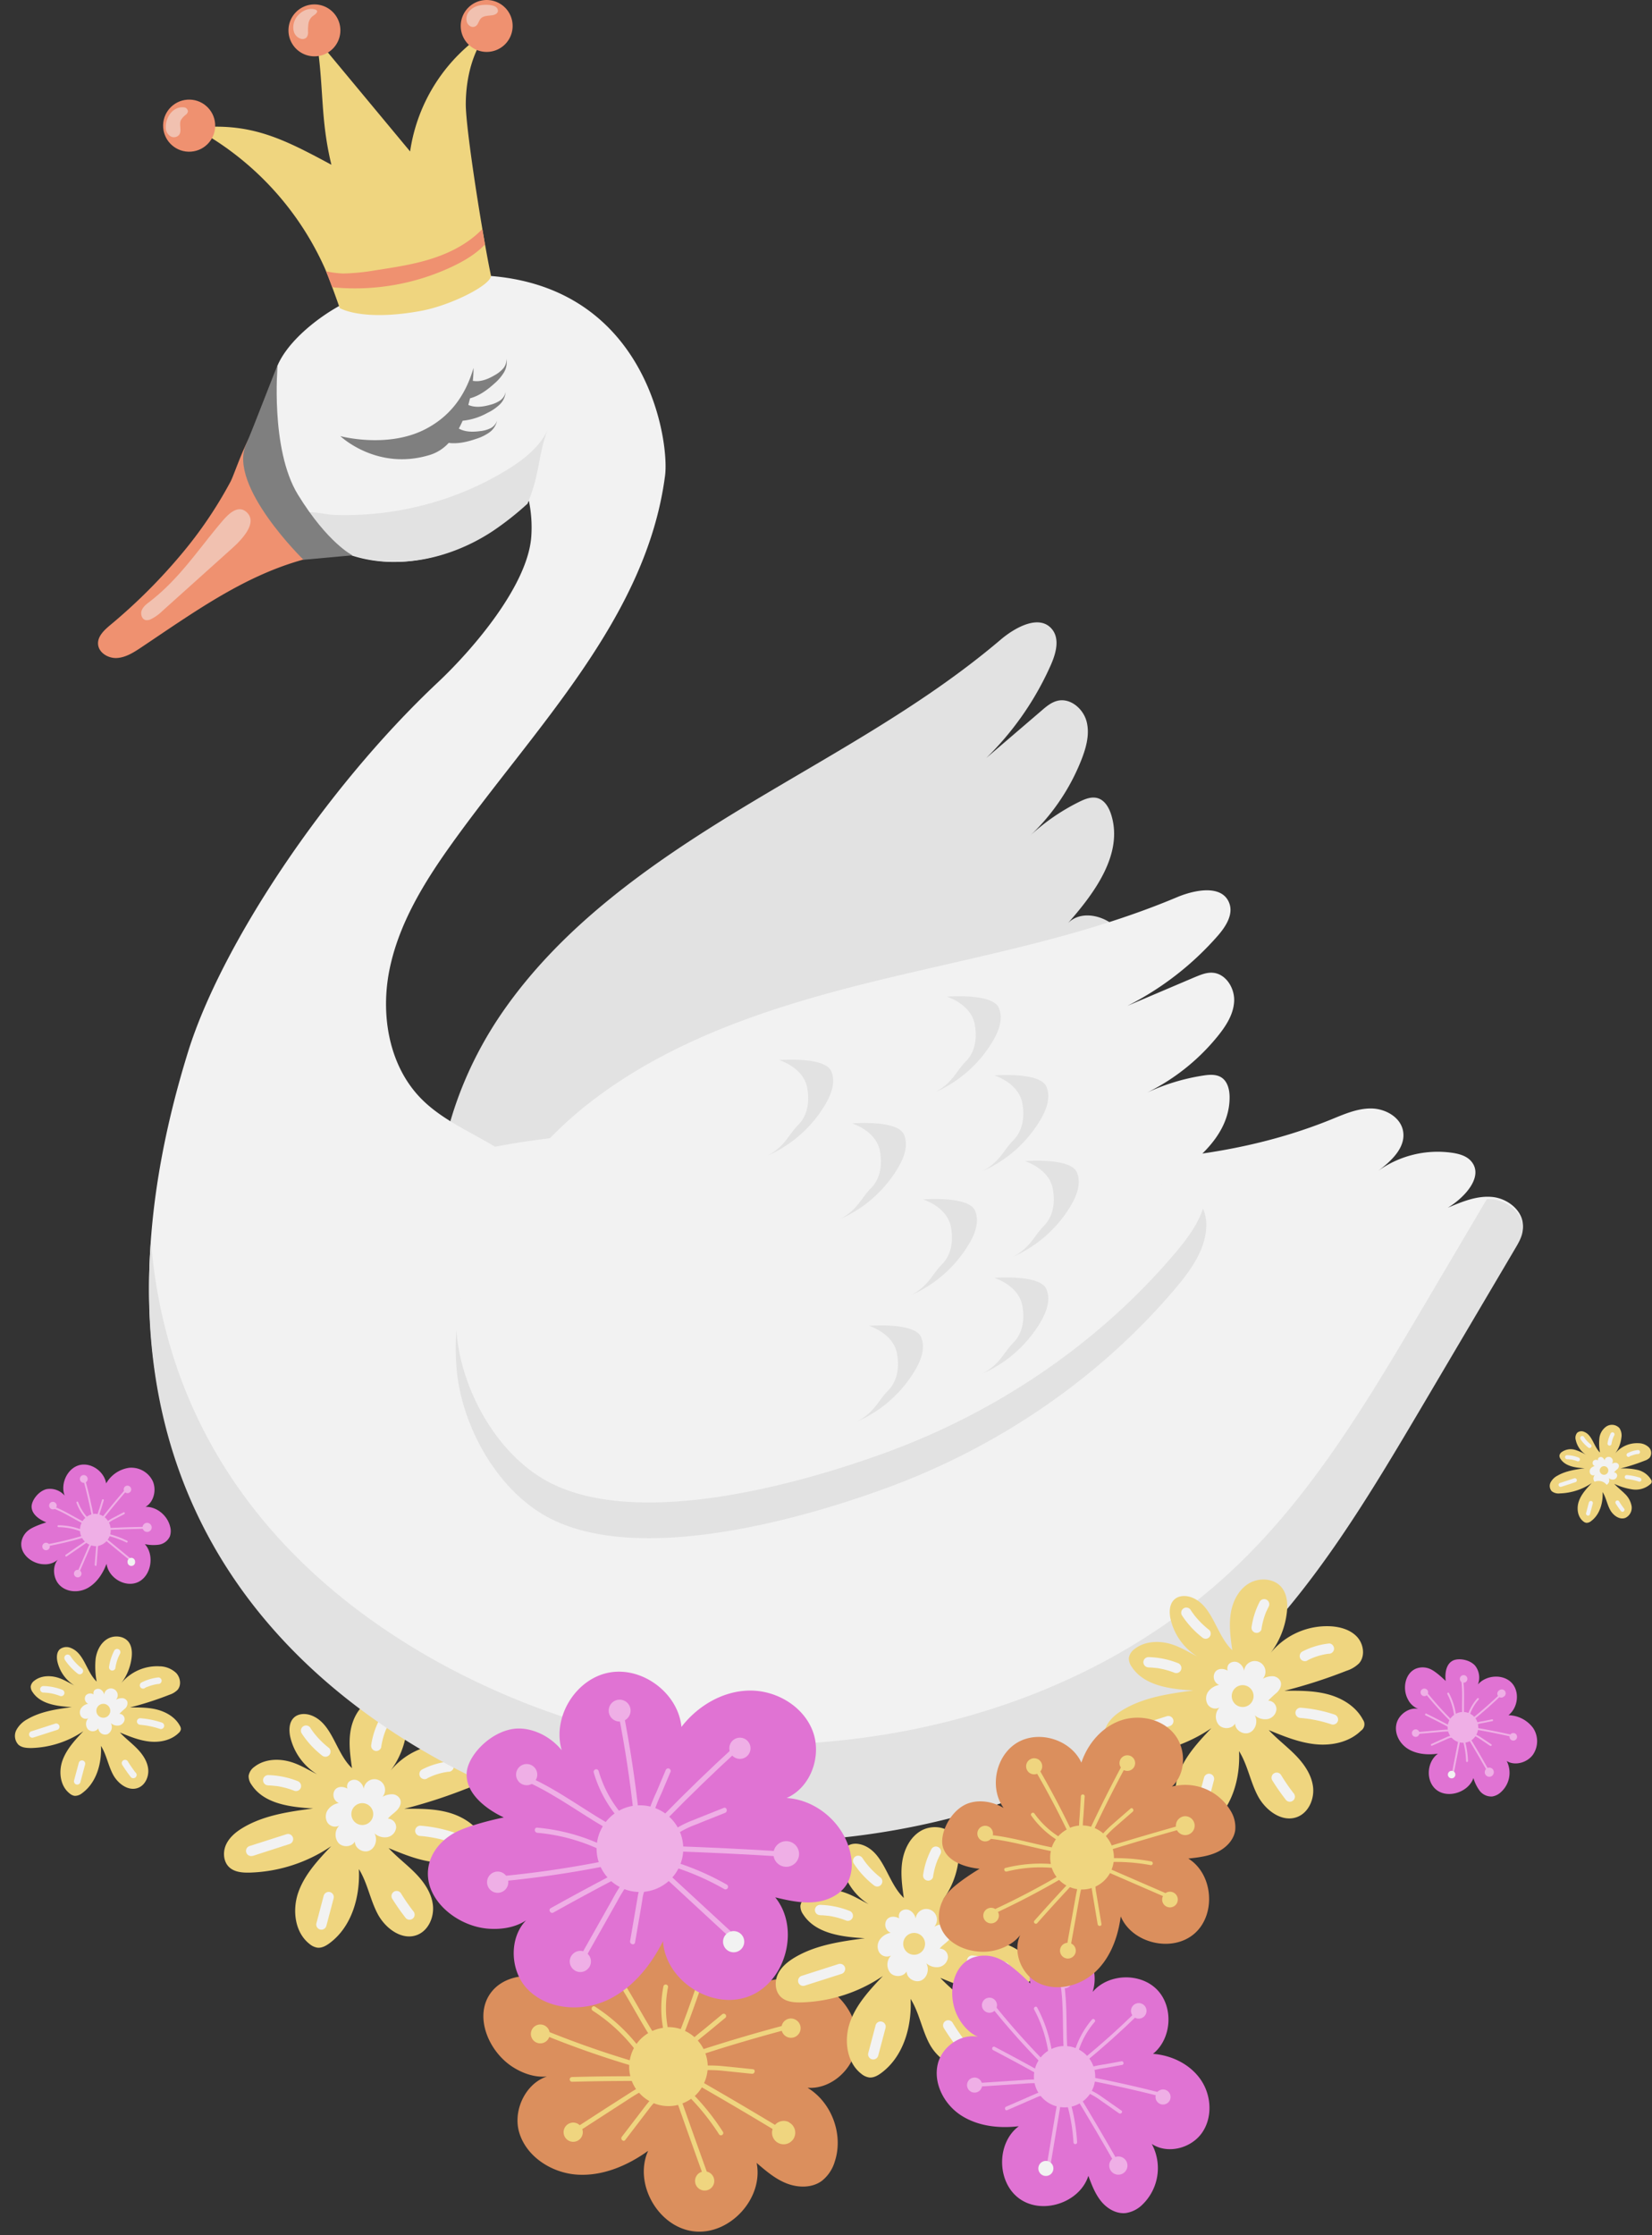 <?xml version="1.0" encoding="UTF-8"?>
<!DOCTYPE svg PUBLIC '-//W3C//DTD SVG 1.0//EN'
          'http://www.w3.org/TR/2001/REC-SVG-20010904/DTD/svg10.dtd'>
<svg data-name="Layer 2" height="947.2" preserveAspectRatio="xMidYMid meet" version="1.0" viewBox="-6.4 0.0 700.3 947.2" width="700.3" xmlns="http://www.w3.org/2000/svg" xmlns:xlink="http://www.w3.org/1999/xlink" zoomAndPan="magnify"
><rect x="-6.4" y="0.0" width="700.3" height="947.2" fill="#333333" stroke="none"/><g id="change1_1"
  ><path d="M231.57,819c3.39-5.55,14.87-9.62,23.47-6.69,6.16,2.1,11.38,8.5,12.9,16,2.52-12.84,17.31-21.76,29.85-18s20,19.33,15,31.44c9.27-4.26,20.49-4.85,29.6-.25s15.5,14.78,14.37,24.92-10.65,19-20.83,18.28c10.23,6.18,15.28,19.77,11.58,31.13a16.3,16.3,0,0,1-5.63,8.4c-4.2,3-10,2.87-14.81,1s-8.81-5.32-12.72-8.68c3,15-11.37,30.68-26.53,29s-25.73-20.22-19.47-34.13c-8.78,6.31-19.37,10.81-30.16,10.08s-21.55-7.65-24.53-18,4.12-23.2,14.89-24.22c-5.8,1.83-12.22,0-17.38-3.25-10.63-6.64-17-22.17-9.18-32,3.28-4.14,8.42-6.24,13.6-6.63,6.94-.53,20.65,3.5,20.65,3.5S225.94,828.23,231.57,819Z" fill="#db8f5d"
  /></g
  ><g id="change2_1"
  ><path d="M328.13,899.32a4.91,4.91,0,0,0-6,1.1q-14.94-9-30.07-17.7a16.55,16.55,0,0,0,1.48-5.5,52.46,52.46,0,0,1,7,.33l11.81,1.22c1.25.13,1.68-1.8.42-1.93-4.17-.43-8.33-.89-12.49-1.28a53.25,53.25,0,0,0-6.67-.29,16.45,16.45,0,0,0-1-5.15q16.08-5.18,32.4-9.55a4.07,4.07,0,1,0,5.8-4.73,4,4,0,0,0-5.85,2.7Q308.3,863,291.85,868.3a16.54,16.54,0,0,0-2.45-3.61c1.53-1.36,3.19-2.61,4.75-3.9l7-5.79a1,1,0,0,0-.05-1.4,1,1,0,0,0-1.4,0l-7,5.79c-1.55,1.28-3.19,2.51-4.7,3.86a17,17,0,0,0-3.29-2.28c-.24-.13-.49-.22-.73-.34q6-15.45,10.8-31.33a4.18,4.18,0,1,0-2-.46l.09,0q-4.77,15.71-10.69,31a16.6,16.6,0,0,0-5.55-.84A45.13,45.13,0,0,1,276.8,842a1,1,0,0,0-1.93-.42,47.41,47.41,0,0,0-.21,17.73,16.84,16.84,0,0,0-4.55,1.32c-5.52-8.88-10.18-18.32-16.39-26.76a4,4,0,0,0,1.53-1.59,4.07,4.07,0,1,0-5.49,1.71,4,4,0,0,0,1.93.45c6.35,8.52,11.07,18.1,16.67,27.12a16.6,16.6,0,0,0-4.93,4.57,74.33,74.33,0,0,0-17.63-15.83c-1.07-.69-2,1.06-.92,1.75a71.59,71.59,0,0,1,17.45,15.85l-.1.15a17,17,0,0,0-1.66,5q-17.25-5.21-34-11.93a4,4,0,1,0-.38,2.61,3.83,3.83,0,0,0,.22-.56q16.69,6.69,33.93,11.87a16.57,16.57,0,0,0,.47,4.77q-12.37,0-24.75.34a1,1,0,0,0,.1,2q12.63-.34,25.26-.35a16.84,16.84,0,0,0,1.81,3.47c-1.63.94-3.21,2-4.78,3L251.05,893l-11.69,7.56a4.72,4.72,0,0,0-.88-.64,4.07,4.07,0,1,0,1.71,5.5,4,4,0,0,0,.24-3.2l11.67-7.54,7.41-4.79c1.64-1.06,3.28-2.13,5-3.09a16.54,16.54,0,0,0,4.38,3.54c-.42.47-.83,1-1.22,1.46-1.15,1.48-2.28,3-3.42,4.47l-7.05,9.2c-.76,1,.67,2.36,1.45,1.35l6.8-8.89,3.34-4.37a22.8,22.8,0,0,1,1.95-2.32,16.58,16.58,0,0,0,10.31.72q5,14.16,10.09,28.33a4,4,0,0,0-2.43,2,4.07,4.07,0,1,0,5.5-1.71,3.72,3.72,0,0,0-1-.35Q288,905.75,282.9,891.31a16.53,16.53,0,0,0,3.67-1.94,99.36,99.36,0,0,1,11.93,15.17,1,1,0,0,0,1.67-1,101,101,0,0,0-12.05-15.36,16.64,16.64,0,0,0,3-3.66q15.1,8.65,30,17.66a4.92,4.92,0,1,0,6.95-2.81Z" fill="#efd57f"
  /></g
  ><g id="change2_2"
  ><path d="M116.61,735.88c-.57-2.81-.48-6.1,1.62-8.06,1.94-1.81,5-1.83,7.49-.86,8.88,3.49,10.16,15.76,17.09,22.31-.72-5.12-1.45-10.32-.67-15.43s3.27-10.19,7.68-12.88,10.87-2.25,14.05,1.82c2.27,2.9,2.52,6.9,2.1,10.55a35.18,35.18,0,0,1-6.81,17,30.8,30.8,0,0,1,25.38-11.24c4.1.24,8.36,1.45,11.17,4.45s3.6,8.1.92,11.21a13.39,13.39,0,0,1-5.4,3.24A216.23,216.23,0,0,1,165,766.48c6.23-.05,12.55-.09,18.56,1.54s11.78,5.19,14.69,10.7a3.31,3.31,0,0,1-.84,4.7c-4.94,4.85-12.39,6.42-19.28,5.72s-13.4-3.37-19.8-6c3.52,3.8,7.71,6.92,11.34,10.62s6.77,8.21,7.42,13.35-1.81,10.93-6.64,12.82c-6.43,2.51-13.47-2.74-16.72-8.84s-4.35-13.21-8-19.06c.58,11.73-3,24.46-12.47,31.43-1.49,1.1-3.25,2.08-5.1,1.87a6.7,6.7,0,0,1-3.29-1.53c-6.35-4.92-7.46-14.46-4.78-22s8.36-13.64,13.89-19.46a64.8,64.8,0,0,1-34.45,11.18c-3.09.08-6.48-.16-8.75-2.27-2.55-2.38-2.79-6.55-1.3-9.7s4.36-5.45,7.38-7.21c8.85-5.18,19.31-6.65,29.48-8-9.69-.56-20.84-1.93-26.12-10.07A6.09,6.09,0,0,1,99,752.5a5.8,5.8,0,0,1,2.45-3.81c4-3.15,9.62-3.57,14.55-2.31,4.34,1.11,8,3.47,12,5.46A25.35,25.35,0,0,1,116.61,735.88Z" fill="#efd57f"
  /></g
  ><g id="change3_1"
  ><path d="M135.62,758.42a3.75,3.75,0,0,0,1.62,5.62,7.17,7.17,0,0,0-4.68,2.92,5,5,0,0,0-.16,5.34,3.86,3.86,0,0,0,5,1.31,5.56,5.56,0,0,0-.31,7.36c1.85,2,5.64,1.76,6.95-.61-.08,2.87,3.48,5,6.11,3.86s3.61-4.82,2.19-7.32a6.63,6.63,0,0,0,5.43,1.6,4.62,4.62,0,0,0,3.75-4,3.59,3.59,0,0,0-3.48-3.83c1.06-1.35,2.57-2.27,3.76-3.5s2.09-3,1.47-4.64a3.81,3.81,0,0,0-3.41-2.21,8.24,8.24,0,0,0-4.11,1.09A4.53,4.53,0,1,0,147.8,758a5,5,0,0,0-2.54-3.48,3.39,3.39,0,0,0-4,.77,3.1,3.1,0,0,0-.4,2.63C139.19,757,136.91,756.82,135.62,758.42Z" fill="#f2f2f2"
  /></g
  ><g id="change3_2"
  ><path d="M100.72,786.46l15.63-5.05a2.18,2.18,0,0,0-1.16-4.2l-15.63,5a2.18,2.18,0,1,0,1.16,4.2Z" fill="#f2f2f2"
  /></g
  ><g id="change3_3"
  ><path d="M107.3,756.59c1,0,2,.1,3.07.22.08,0,.7.09.29,0l.65.1c.51.08,1,.18,1.52.28a35.24,35.24,0,0,1,5.67,1.71,2.19,2.19,0,0,0,2.68-1.52,2.25,2.25,0,0,0-1.52-2.68,36.6,36.6,0,0,0-12.36-2.5,2.18,2.18,0,1,0,0,4.36Z" fill="#f2f2f2"
  /></g
  ><g id="change3_4"
  ><path d="M121.51,734.56A38.59,38.59,0,0,0,130,743.8a2.37,2.37,0,0,0,1.54.63,2.17,2.17,0,0,0,1.54-3.71,37.8,37.8,0,0,1-4.38-4c-.65-.71-1.28-1.44-1.88-2.19l-.11-.14c.21.26-.06-.09-.11-.15l-.45-.61c-.29-.41-.58-.83-.86-1.25a2.18,2.18,0,1,0-3.76,2.19Z" fill="#f2f2f2"
  /></g
  ><g id="change3_5"
  ><path d="M155.19,740.34a32.53,32.53,0,0,1,1.16-5.06c.26-.82.57-1.61.88-2.4.06-.15,0-.12,0,.09l.15-.33c.08-.2.17-.39.26-.58q.28-.63.6-1.23a2.18,2.18,0,1,0-3.76-2.2A33.91,33.91,0,0,0,151,739.19a2.36,2.36,0,0,0,.22,1.67,2.17,2.17,0,0,0,4-.52Z" fill="#f2f2f2"
  /></g
  ><g id="change3_6"
  ><path d="M131.92,816.18q1.56-5.86,3.1-11.72a2.19,2.19,0,0,0-1.52-2.68,2.22,2.22,0,0,0-2.68,1.52q-1.55,5.85-3.1,11.72a2.18,2.18,0,0,0,4.2,1.16Z" fill="#f2f2f2"
  /></g
  ><g id="change3_7"
  ><path d="M168.74,809.79l-.19-.23c.19.24.22.27.07.09l-.36-.48c-.24-.31-.48-.63-.71-.95-.47-.64-.93-1.28-1.38-1.93q-1.35-1.95-2.6-4a2.18,2.18,0,0,0-3.76,2.2,91.37,91.37,0,0,0,5.85,8.36,2.15,2.15,0,0,0,1.54.64,2.23,2.23,0,0,0,1.54-.64,2.16,2.16,0,0,0,.63-1.54,2.54,2.54,0,0,0-.63-1.54Z" fill="#f2f2f2"
  /></g
  ><g id="change3_8"
  ><path d="M174.67,753.59c.38-.2.77-.39,1.16-.57l.67-.31c.43-.2-.31.12.17-.07.8-.32,1.61-.62,2.44-.87s1.66-.47,2.51-.65l1.27-.23.55-.09.34,0a2.24,2.24,0,0,0,2.18-2.18c-.05-1.07-1-2.32-2.18-2.18a32.11,32.11,0,0,0-11.31,3.42,2.19,2.19,0,0,0-.78,3,2.22,2.22,0,0,0,3,.78Z" fill="#f2f2f2"
  /></g
  ><g id="change3_9"
  ><path d="M171.76,778a55.07,55.07,0,0,1,13.17,2.73,2.19,2.19,0,0,0,2.67-1.52,2.22,2.22,0,0,0-1.52-2.68,59.69,59.69,0,0,0-14.32-2.89,2.18,2.18,0,0,0-2.17,2.18,2.22,2.22,0,0,0,2.17,2.18Z" fill="#f2f2f2"
  /></g
  ><g id="change2_3"
  ><path d="M151.81,768.72a4.63,4.63,0,1,1-4.63-4.63A4.63,4.63,0,0,1,151.81,768.72Z" fill="#efd57f"
  /></g
  ><g id="change2_4"
  ><path d="M17.92,704.05c-.36-1.79-.31-3.89,1-5.14a4.64,4.64,0,0,1,4.77-.55c5.66,2.23,6.47,10,10.89,14.22a33.84,33.84,0,0,1-.42-9.83c.49-3.26,2.08-6.5,4.89-8.21s6.92-1.43,9,1.16c1.45,1.84,1.61,4.39,1.34,6.72A22.36,22.36,0,0,1,45,713.26a19.64,19.64,0,0,1,16.18-7.16,10.49,10.49,0,0,1,7.11,2.84c1.79,1.91,2.29,5.16.58,7.14a8.46,8.46,0,0,1-3.43,2.07,136.68,136.68,0,0,1-16.75,5.39c4,0,8-.06,11.83,1s7.51,3.3,9.36,6.81a2.69,2.69,0,0,1,.39,1.42,2.65,2.65,0,0,1-.93,1.58c-3.14,3.09-7.89,4.09-12.28,3.64s-8.54-2.15-12.62-3.84c2.25,2.42,4.92,4.42,7.23,6.78s4.31,5.23,4.73,8.5-1.16,7-4.24,8.17c-4.1,1.6-8.58-1.75-10.65-5.63s-2.77-8.42-5.11-12.15c.37,7.48-1.92,15.59-7.94,20A4.85,4.85,0,0,1,25.24,761a4.19,4.19,0,0,1-2.1-1c-4.05-3.14-4.76-9.22-3.05-14s5.33-8.68,8.85-12.4a41.33,41.33,0,0,1-22,7.13c-2,0-4.13-.11-5.57-1.45a5.43,5.43,0,0,1-.83-6.18,11.27,11.27,0,0,1,4.7-4.6c5.64-3.29,12.31-4.23,18.78-5.11-6.17-.35-13.28-1.22-16.64-6.41a3.87,3.87,0,0,1-.76-2.36,3.73,3.73,0,0,1,1.56-2.44c2.54-2,6.13-2.26,9.27-1.46,2.76.7,5.1,2.21,7.61,3.47A16.16,16.16,0,0,1,17.92,704.05Z" fill="#efd57f"
  /></g
  ><g id="change3_10"
  ><path d="M30,718.41a2.4,2.4,0,0,0,1,3.58,4.55,4.55,0,0,0-3,1.86,3.17,3.17,0,0,0-.1,3.4,2.44,2.44,0,0,0,3.16.83,3.56,3.56,0,0,0-.2,4.7,2.89,2.89,0,0,0,4.43-.39,2.88,2.88,0,0,0,3.9,2.46,3.42,3.42,0,0,0,1.39-4.67,4.17,4.17,0,0,0,3.46,1,3,3,0,0,0,2.39-2.52,2.28,2.28,0,0,0-2.22-2.43,31.66,31.66,0,0,1,2.4-2.23,3,3,0,0,0,.94-3,2.44,2.44,0,0,0-2.18-1.41,5.23,5.23,0,0,0-2.62.7,2.88,2.88,0,1,0-5-2.21,3.19,3.19,0,0,0-1.61-2.22,2.18,2.18,0,0,0-2.59.49,2,2,0,0,0-.25,1.68A2.6,2.6,0,0,0,30,718.41Z" fill="#f2f2f2"
  /></g
  ><g id="change3_11"
  ><path d="M7.79,736.27l10-3.21a1.39,1.39,0,1,0-.74-2.68l-10,3.22a1.39,1.39,0,1,0,.74,2.67Z" fill="#f2f2f2"
  /></g
  ><g id="change3_12"
  ><path d="M12,717.24c.65,0,1.3.06,1.95.14.05,0,.45.06.19,0l.41.07,1,.17a22.74,22.74,0,0,1,3.61,1.09,1.39,1.39,0,0,0,1.71-1,1.42,1.42,0,0,0-1-1.7A23.05,23.05,0,0,0,12,714.47a1.4,1.4,0,0,0-1.39,1.38A1.41,1.41,0,0,0,12,717.24Z" fill="#f2f2f2"
  /></g
  ><g id="change3_13"
  ><path d="M21,703.21a24.76,24.76,0,0,0,5.4,5.88,1.5,1.5,0,0,0,1,.41,1.45,1.45,0,0,0,1-.41,1.4,1.4,0,0,0,0-2,23.33,23.33,0,0,1-2.79-2.56c-.42-.45-.82-.91-1.2-1.39l-.07-.09-.07-.09c-.09-.13-.19-.26-.28-.4s-.38-.52-.55-.79a1.39,1.39,0,0,0-2.4,1.4Z" fill="#f2f2f2"
  /></g
  ><g id="change3_14"
  ><path d="M42.5,706.89a21.26,21.26,0,0,1,.74-3.23c.17-.52.36-1,.56-1.53l0,.06.09-.21c.06-.12.11-.25.17-.37s.25-.53.39-.78a1.39,1.39,0,0,0-2.4-1.41,21.71,21.71,0,0,0-2.2,6.73,1.58,1.58,0,0,0,.14,1.07,1.44,1.44,0,0,0,.83.64,1.4,1.4,0,0,0,1.71-1Z" fill="#f2f2f2"
  /></g
  ><g id="change3_15"
  ><path d="M27.68,755.21c.66-2.49,1.31-5,2-7.47A1.39,1.39,0,0,0,27,747l-2,7.47a1.39,1.39,0,0,0,2.68.74Z" fill="#f2f2f2"
  /></g
  ><g id="change3_16"
  ><path d="M51.13,751.14,51,751c.12.16.13.18,0,.06l-.23-.3-.45-.61-.88-1.23c-.58-.83-1.13-1.68-1.66-2.54a1.39,1.39,0,0,0-2.4,1.4,59.84,59.84,0,0,0,3.73,5.33,1.34,1.34,0,0,0,1,.41,1.39,1.39,0,0,0,1-.41,1.34,1.34,0,0,0,.41-1,1.65,1.65,0,0,0-.41-1Z" fill="#f2f2f2"
  /></g
  ><g id="change3_17"
  ><path d="M54.91,715.33l.74-.37.43-.19c.28-.13-.2.07.11,0,.51-.2,1-.39,1.55-.55s1.06-.3,1.6-.41l.81-.15.35-.06.22,0a1.39,1.39,0,1,0,0-2.78,20.51,20.51,0,0,0-7.21,2.18,1.39,1.39,0,0,0,1.4,2.4Z" fill="#f2f2f2"
  /></g
  ><g id="change3_18"
  ><path d="M53.06,730.9a35.41,35.41,0,0,1,8.39,1.74,1.4,1.4,0,0,0,1.71-1,1.43,1.43,0,0,0-1-1.71,37.93,37.93,0,0,0-9.13-1.83,1.4,1.4,0,0,0-1.39,1.38,1.42,1.42,0,0,0,1.39,1.39Z" fill="#f2f2f2"
  /></g
  ><g id="change2_5"
  ><path d="M40.35,725a2.95,2.95,0,1,1-3-3A2.95,2.95,0,0,1,40.35,725Z" fill="#efd57f"
  /></g
  ><g id="change2_6"
  ><path d="M661.59,610.25a3.37,3.37,0,0,1,.63-3.15,2.84,2.84,0,0,1,2.94-.34c3.48,1.37,4,6.17,6.69,8.74a21.15,21.15,0,0,1-.26-6,7,7,0,0,1,3-5.05,4.31,4.31,0,0,1,5.5.71,5.61,5.61,0,0,1,.82,4.14,13.74,13.74,0,0,1-2.66,6.66,12,12,0,0,1,9.94-4.4,6.41,6.41,0,0,1,4.37,1.74,3.41,3.41,0,0,1,.36,4.39,5.11,5.11,0,0,1-2.11,1.27,84.63,84.63,0,0,1-10.3,3.32,26.9,26.9,0,0,1,7.28.6,9.06,9.06,0,0,1,5.75,4.19,1.3,1.3,0,0,1-.33,1.84,9.4,9.4,0,0,1-7.55,2.24,27.84,27.84,0,0,1-7.76-2.36c1.38,1.49,3,2.72,4.45,4.17a9.48,9.48,0,0,1,2.9,5.23,4.74,4.74,0,0,1-2.6,5c-2.52,1-5.28-1.08-6.55-3.47s-1.7-5.17-3.14-7.46c.23,4.59-1.18,9.58-4.88,12.31a3,3,0,0,1-2,.73,2.56,2.56,0,0,1-1.29-.6c-2.49-1.92-2.93-5.66-1.87-8.62s3.27-5.34,5.44-7.63a25.28,25.28,0,0,1-13.5,4.38,4.67,4.67,0,0,1-3.42-.89,3.33,3.33,0,0,1-.51-3.8,6.9,6.9,0,0,1,2.89-2.82c3.46-2,7.56-2.6,11.54-3.14-3.79-.22-8.16-.76-10.23-3.95a2.32,2.32,0,0,1-.46-1.45,2.29,2.29,0,0,1,1-1.49,6.62,6.62,0,0,1,5.7-.9A23.53,23.53,0,0,1,666,616.5,9.9,9.9,0,0,1,661.59,610.25Z" fill="#efd57f"
  /></g
  ><g id="change3_19"
  ><path d="M669,619.08a1.47,1.47,0,0,0,.63,2.2,2.83,2.83,0,0,0-1.83,1.14,2,2,0,0,0-.06,2.1,1.5,1.5,0,0,0,1.94.51,2.17,2.17,0,0,0-.12,2.88,4.33,4.33,0,0,1,5.11,1.28,2.1,2.1,0,0,0,.86-2.87,2.62,2.62,0,0,0,2.13.63,1.83,1.83,0,0,0,1.47-1.55,1.41,1.41,0,0,0-1.37-1.5,19.2,19.2,0,0,1,1.48-1.37,1.83,1.83,0,0,0,.57-1.82,1.5,1.5,0,0,0-1.33-.87,3.26,3.26,0,0,0-1.61.43,1.77,1.77,0,1,0-3.1-1.35,2,2,0,0,0-1-1.37,1.32,1.32,0,0,0-1.58.31,1.17,1.17,0,0,0-.16,1A1.57,1.57,0,0,0,669,619.08Z" fill="#f2f2f2"
  /></g
  ><g id="change3_20"
  ><path d="M655.36,630.06l6.13-2a.86.86,0,0,0-.46-1.65l-6.12,2a.86.86,0,0,0-.59,1.05.85.85,0,0,0,1,.59Z" fill="#f2f2f2"
  /></g
  ><g id="change3_21"
  ><path d="M657.94,618.36c.41,0,.81,0,1.21.09,0,0,.27,0,.11,0l.26,0,.59.11a14.2,14.2,0,0,1,2.22.67.85.85,0,0,0,1-.6.87.87,0,0,0-.6-1,14.3,14.3,0,0,0-4.84-1,.85.85,0,0,0,0,1.7Z" fill="#f2f2f2"
  /></g
  ><g id="change3_22"
  ><path d="M663.51,609.74a15.21,15.21,0,0,0,3.32,3.61.88.88,0,0,0,.6.25.84.84,0,0,0,.6-.25.85.85,0,0,0,0-1.2,14.94,14.94,0,0,1-1.71-1.57c-.26-.28-.5-.57-.74-.86,0,0-.12-.16,0-.06l0,0-.18-.24c-.12-.16-.23-.33-.34-.49a.85.85,0,0,0-1.16-.31.86.86,0,0,0-.31,1.17Z" fill="#f2f2f2"
  /></g
  ><g id="change3_23"
  ><path d="M676.7,612a12.35,12.35,0,0,1,.46-2c.1-.32.22-.63.34-.94,0-.06,0-.05,0,0l.06-.13.1-.22.24-.49a.87.87,0,0,0-.31-1.16.85.85,0,0,0-1.16.3,13.15,13.15,0,0,0-1.35,4.14.85.85,0,0,0,.59,1.05.87.87,0,0,0,1.05-.6Z" fill="#f2f2f2"
  /></g
  ><g id="change3_24"
  ><path d="M667.59,641.7c.4-1.53.81-3.06,1.21-4.59a.86.86,0,0,0-.59-1.05.87.87,0,0,0-1.05.6c-.41,1.53-.81,3.06-1.22,4.59a.86.86,0,0,0,1.65.45Z" fill="#f2f2f2"
  /></g
  ><g id="change3_25"
  ><path d="M682,639.2l-.07-.09c.07.1.08.11,0,0a1.33,1.33,0,0,0-.14-.19c-.09-.12-.18-.25-.28-.37l-.54-.76q-.53-.76-1-1.56a.85.85,0,0,0-1.16-.3.86.86,0,0,0-.31,1.16,35.61,35.61,0,0,0,2.29,3.28.86.86,0,0,0,.6.25.88.88,0,0,0,.61-.25.86.86,0,0,0,.25-.6,1.07,1.07,0,0,0-.25-.61Z" fill="#f2f2f2"
  /></g
  ><g id="change3_26"
  ><path d="M684.33,617.19l.46-.23.26-.12c.17-.07-.12,0,.06,0s.64-.24,1-.34.65-.19,1-.26l.5-.09.22,0c-.22,0,.09,0,.13,0a.86.86,0,0,0,.85-.85c0-.42-.37-.91-.85-.85a12.31,12.31,0,0,0-4.43,1.34.85.85,0,0,0-.31,1.16.88.88,0,0,0,1.17.31Z" fill="#f2f2f2"
  /></g
  ><g id="change3_27"
  ><path d="M683.19,626.76a21.75,21.75,0,0,1,5.16,1.07.85.85,0,1,0,.45-1.64,23.28,23.28,0,0,0-5.61-1.13.85.85,0,0,0-.85.85.88.88,0,0,0,.85.85Z" fill="#f2f2f2"
  /></g
  ><g id="change2_7"
  ><path d="M675.38,623.11a1.82,1.82,0,1,1-1.82-1.81A1.81,1.81,0,0,1,675.38,623.11Z" fill="#efd57f"
  /></g
  ><g id="change2_8"
  ><path d="M350.55,790.88c-.57-2.81-.48-6.11,1.61-8.06s5-1.83,7.5-.86c8.88,3.49,10.15,15.75,17.08,22.3-.72-5.11-1.44-10.31-.66-15.42s3.27-10.2,7.68-12.89,10.86-2.24,14.05,1.83c2.27,2.89,2.52,6.89,2.1,10.55a35.2,35.2,0,0,1-6.81,17,30.83,30.83,0,0,1,25.38-11.24c4.1.25,8.36,1.46,11.17,4.46s3.59,8.09.91,11.2a13.19,13.19,0,0,1-5.39,3.25,215.82,215.82,0,0,1-26.29,8.47c6.23-.06,12.56-.1,18.57,1.54s11.78,5.18,14.68,10.7a4,4,0,0,1,.62,2.22,4.16,4.16,0,0,1-1.45,2.48c-4.94,4.85-12.39,6.41-19.28,5.72s-13.4-3.38-19.8-6c3.52,3.8,7.71,6.93,11.34,10.63s6.77,8.21,7.42,13.35-1.82,10.93-6.64,12.81c-6.44,2.52-13.48-2.74-16.73-8.83s-4.34-13.21-8-19.06c.58,11.73-3,24.45-12.47,31.43-1.49,1.1-3.26,2.07-5.1,1.87a6.82,6.82,0,0,1-3.3-1.53c-6.34-4.92-7.46-14.46-4.77-22s8.36-13.63,13.89-19.46a64.8,64.8,0,0,1-34.45,11.18c-3.09.09-6.48-.16-8.75-2.27-2.55-2.37-2.79-6.54-1.3-9.7s4.36-5.44,7.38-7.21c8.85-5.18,19.31-6.65,29.47-8-9.68-.56-20.84-1.92-26.11-10.07a6.06,6.06,0,0,1-1.2-3.7,5.82,5.82,0,0,1,2.45-3.82c4-3.15,9.62-3.56,14.55-2.3,4.34,1.11,8,3.47,11.95,5.46A25.38,25.38,0,0,1,350.55,790.88Z" fill="#efd57f"
  /></g
  ><g id="change3_28"
  ><path d="M369.56,813.42a3.74,3.74,0,0,0,1.62,5.61A7.18,7.18,0,0,0,366.5,822a5,5,0,0,0-.16,5.35,3.84,3.84,0,0,0,5,1.3A5.57,5.57,0,0,0,371,836c1.84,2,5.63,1.75,6.95-.62-.08,2.87,3.48,5,6.11,3.86s3.61-4.82,2.19-7.31a6.63,6.63,0,0,0,5.43,1.6,4.66,4.66,0,0,0,3.75-4,3.58,3.58,0,0,0-3.48-3.82c1.06-1.35,2.57-2.27,3.76-3.5s2.08-3,1.47-4.64a3.83,3.83,0,0,0-3.41-2.22,8.35,8.35,0,0,0-4.11,1.1,4.53,4.53,0,1,0-7.91-3.46,5,5,0,0,0-2.54-3.48,3.38,3.38,0,0,0-4.05.77,3.1,3.1,0,0,0-.4,2.63C373.13,812,370.85,811.81,369.56,813.42Z" fill="#f2f2f2"
  /></g
  ><g id="change3_29"
  ><path d="M334.65,841.45l15.64-5a2.23,2.23,0,0,0,1.52-2.68,2.2,2.2,0,0,0-2.68-1.52l-15.63,5a2.22,2.22,0,0,0-1.52,2.68,2.18,2.18,0,0,0,2.67,1.52Z" fill="#f2f2f2"
  /></g
  ><g id="change3_30"
  ><path d="M341.24,811.59c1,0,2.05.09,3.07.21l.29,0,.65.1c.51.08,1,.17,1.51.28a34.08,34.08,0,0,1,5.68,1.71,2.18,2.18,0,0,0,2.67-1.53,2.23,2.23,0,0,0-1.52-2.67,36.3,36.3,0,0,0-12.35-2.5,2.18,2.18,0,1,0,0,4.36Z" fill="#f2f2f2"
  /></g
  ><g id="change3_31"
  ><path d="M355.45,789.56a38.71,38.71,0,0,0,8.46,9.23,2.4,2.4,0,0,0,1.54.64,2.18,2.18,0,0,0,1.54-3.72,36.75,36.75,0,0,1-4.37-4c-.66-.71-1.28-1.44-1.88-2.2l-.11-.14c.2.27-.07-.09-.11-.14l-.45-.61c-.3-.42-.58-.83-.86-1.26a2.18,2.18,0,0,0-3.76,2.2Z" fill="#f2f2f2"
  /></g
  ><g id="change3_32"
  ><path d="M389.12,795.34a32.68,32.68,0,0,1,1.17-5.07c.26-.81.57-1.6.87-2.4.06-.14,0-.11,0,.1l.15-.33c.08-.2.17-.39.26-.59q.29-.62.6-1.23a2.18,2.18,0,1,0-3.76-2.2,34.08,34.08,0,0,0-3.44,10.56,2.38,2.38,0,0,0,.21,1.68,2.26,2.26,0,0,0,1.31,1,2.18,2.18,0,0,0,2.67-1.52Z" fill="#f2f2f2"
  /></g
  ><g id="change3_33"
  ><path d="M365.86,871.17q1.56-5.85,3.1-11.72a2.18,2.18,0,1,0-4.2-1.16q-1.54,5.87-3.1,11.72a2.18,2.18,0,0,0,4.2,1.16Z" fill="#f2f2f2"
  /></g
  ><g id="change3_34"
  ><path d="M402.67,864.79l-.18-.24.07.09-.36-.47c-.24-.32-.48-.63-.71-.95-.47-.64-.93-1.29-1.38-1.94-.91-1.3-1.77-2.63-2.6-4a2.18,2.18,0,1,0-3.76,2.19,92.81,92.81,0,0,0,5.84,8.37,2.17,2.17,0,0,0,1.54.64,2.19,2.19,0,0,0,2.18-2.18,2.53,2.53,0,0,0-.64-1.54Z" fill="#f2f2f2"
  /></g
  ><g id="change3_35"
  ><path d="M408.61,808.59l1.16-.58.67-.31c.43-.19-.31.12.16-.06.81-.32,1.62-.62,2.45-.87s1.66-.47,2.51-.65c.42-.09.84-.17,1.27-.24l.55-.08c-.56.05.24,0,.34,0a2.24,2.24,0,0,0,2.18-2.18c0-1.07-1-2.31-2.18-2.17a31.71,31.71,0,0,0-11.31,3.42,2.19,2.19,0,0,0-.78,3,2.23,2.23,0,0,0,3,.78Z" fill="#f2f2f2"
  /></g
  ><g id="change3_36"
  ><path d="M405.7,833a55.48,55.48,0,0,1,13.16,2.73,2.19,2.19,0,0,0,2.68-1.52,2.22,2.22,0,0,0-1.52-2.68,59.29,59.29,0,0,0-14.32-2.88,2.19,2.19,0,0,0-2.18,2.18A2.23,2.23,0,0,0,405.7,833Z" fill="#f2f2f2"
  /></g
  ><g id="change2_9"
  ><path d="M385.74,823.71a4.63,4.63,0,1,1-4.62-4.63A4.62,4.62,0,0,1,385.74,823.71Z" fill="#efd57f"
  /></g
  ><g id="change4_1"
  ><path d="M187,554.44c-16.92-40.83-5.5-89.27,19.66-125.62S269,366.25,306.75,343.3s77.34-43.59,111-72.21c6.34-5.39,16.54-10.89,21.81-4.46,3.36,4.1,1.68,10.21-.46,15.06A127.06,127.06,0,0,1,399,332.08l36.18-31c2-1.74,4.15-3.52,6.75-4.13,5.39-1.27,10.82,3.34,12.26,8.69s-.1,11-2.12,16.2A89.4,89.4,0,0,1,429.34,355a88.12,88.12,0,0,1,21.77-15.23c2.43-1.2,5.17-2.31,7.76-1.56,3,.86,4.78,3.91,5.73,6.87,5.4,16.85-7.2,33.68-19,46.91,6.71-8.32,21.64-2.83,25.53,7.12s.31,21.14-3.82,31c-19.49,46.55-51.91,87.29-91.86,118-31.29,24-89.11,61.45-130.93,54.9C219.48,599.05,196.4,577.05,187,554.44Z" fill="#e2e2e2"
  /></g
  ><g id="change3_37"
  ><path d="M626.49,507.25c-6.6-.74-13,1.92-19.16,4.53,7.22-4.34,15.39-13.28,9.93-19.69-1.92-2.25-5-3.12-7.92-3.57a43.32,43.32,0,0,0-32.14,8.09c5.94-4.32,12.59-10.34,11.13-17.54-1.18-5.8-7.57-9.3-13.49-9.35s-11.52,2.45-17,4.68c-47,19.07-99.31,19.83-149.86,15.91S307,478.07,256.37,480a354.57,354.57,0,0,0-52.9,5.92c-10.57-6.33-22.43-11.43-31.08-20.11-14-14-17.62-35.91-13.61-55.27s14.64-36.66,26.15-52.74c35.46-49.56,82.69-95.79,90.59-156.21,2-15.06-8.19-85.1-83.07-85-21.24,0-44,5-61.52,17.08-7.49,5.15-16,12.8-19.64,21.11-1.87,4.23-3,22.79-2.05,34.33,1.64,20.6,11.44,37.75,30.69,45.27,20.19,7.88,43.8,2.64,61.87-9.33a128.29,128.29,0,0,0,16-12.81,55.35,55.35,0,0,1,1,15.33c-1.59,20.54-24.58,47.47-39.59,61.58C131,334.44,87.23,400.9,73.33,445.69c-79.71,256.85,153,323.68,186.1,329.22,92.13,15.4,193.18-7.5,260.08-72.69,31.64-30.83,54.49-69.37,77-107.42l39.41-66.75c1.47-2.49,3-5.1,3.22-8C639.65,513.46,633.08,508,626.49,507.25Z" fill="#f2f2f2"
  /></g
  ><g id="change4_2"
  ><path d="M626.48,508.27a22.73,22.73,0,0,0-2.6-.12L596.46,554.6c-22.47,38-45.31,76.59-77,107.42-66.9,65.2-167.95,88.09-260.08,72.69-27.2-4.55-189-50.44-201.81-208.93C43.07,717.71,230,771,259.42,775.93c92.13,15.41,193.18-7.49,260.08-72.68,31.65-30.84,54.49-69.37,77-107.42l39.4-66.75c1.48-2.5,3-5.1,3.23-8C639.65,514.48,633.08,509,626.48,508.27Z" fill="#e2e2e2"
  /></g
  ><g id="change3_38"
  ><path d="M187.17,581c-3.85-44,21.63-86.79,56.56-113.88s78.21-40.94,121.15-51.44,86.87-18.31,127.61-35.46c7.67-3.23,19.05-5.41,22.14,2.31,2,4.92-1.47,10.24-5,14.22a127,127,0,0,1-53.44,36l43.82-18.64c2.45-1,5-2.11,7.68-1.91,5.53.42,9.31,6.44,9.08,12s-3.42,10.5-6.9,14.81a89.34,89.34,0,0,1-31.65,24.77,87.86,87.86,0,0,1,25.35-8c2.67-.42,5.62-.65,7.87.84,2.58,1.72,3.38,5.17,3.4,8.28.07,17.69-17,29.95-32.19,39,8.9-5.91,21.48,3.81,22.2,14.47s-6.07,20.25-13,28.41c-32.59,38.53-75.77,67.63-123.1,84.86-37.07,13.49-103.47,31.79-141.38,13C204.7,633.27,189.31,605.34,187.17,581Z" fill="#f2f2f2"
  /></g
  ><g id="change4_3"
  ><path d="M503.55,512.18c-2.25,6.8-6.91,13-11.63,18.62-32.59,38.53-75.77,67.62-123.11,84.85-37.06,13.49-103.46,31.79-141.37,13-22.74-11.3-38.13-39.23-40.27-63.61,0-.48-.06-1-.09-1.45a102.92,102.92,0,0,0,.09,16.56c2.14,24.38,17.53,52.31,40.27,63.61,37.91,18.83,104.31.53,141.37-13,47.34-17.23,90.52-46.33,123.11-84.85,6.9-8.16,13.69-17.75,13-28.41A16,16,0,0,0,503.55,512.18Z" fill="#e2e2e2"
  /></g
  ><g id="change4_4"
  ><path d="M406.84,434.23c1.43,8.26-1.39,13.11-3.77,15.51-4.34,4.36-5.57,9.05-13,13.07a53.46,53.46,0,0,0,24.61-22c2.44-4.21,4.3-9.42,2.27-13.84-2.86-6.22-22-4.63-22-4.63S405.3,425.42,406.84,434.23Z" fill="#e2e2e2"
  /></g
  ><g id="change4_5"
  ><path d="M427,467.6c1.44,8.27-1.39,13.12-3.77,15.52-4.34,4.35-5.57,9.05-13,13.07a53.46,53.46,0,0,0,24.61-22c2.44-4.21,4.3-9.42,2.27-13.84-2.86-6.22-22-4.63-22-4.63S425.44,458.8,427,467.6Z" fill="#e2e2e2"
  /></g
  ><g id="change4_6"
  ><path d="M373.87,573.72c1.44,8.26-1.38,13.12-3.77,15.51-4.34,4.36-5.57,9-13,13.07a53.46,53.46,0,0,0,24.61-22c2.44-4.21,4.3-9.42,2.27-13.84-2.86-6.22-22-4.63-22-4.63S372.34,564.91,373.87,573.72Z" fill="#e2e2e2"
  /></g
  ><g id="change4_7"
  ><path d="M396.76,520.15c1.44,8.26-1.38,13.12-3.77,15.52-4.34,4.35-5.56,9.05-13,13.06a53.35,53.35,0,0,0,24.61-22c2.44-4.2,4.3-9.41,2.27-13.83-2.86-6.22-22-4.64-22-4.64S395.23,511.35,396.76,520.15Z" fill="#e2e2e2"
  /></g
  ><g id="change4_8"
  ><path d="M366.64,487.92c1.44,8.27-1.38,13.12-3.77,15.52-4.34,4.35-5.57,9.05-13,13.07a53.46,53.46,0,0,0,24.61-22c2.44-4.21,4.3-9.42,2.27-13.84-2.86-6.22-22-4.63-22-4.63S365.11,479.12,366.64,487.92Z" fill="#e2e2e2"
  /></g
  ><g id="change4_9"
  ><path d="M335.81,461.1c1.44,8.26-1.38,13.12-3.77,15.51-4.34,4.36-5.57,9.06-13,13.07a53.46,53.46,0,0,0,24.61-22c2.44-4.21,4.3-9.42,2.27-13.84-2.86-6.21-22-4.63-22-4.63S334.27,452.29,335.81,461.1Z" fill="#e2e2e2"
  /></g
  ><g id="change4_10"
  ><path d="M439.93,503.92c1.43,8.26-1.39,13.12-3.78,15.51-4.33,4.36-5.56,9.05-13,13.07a53.46,53.46,0,0,0,24.61-22c2.44-4.21,4.3-9.42,2.27-13.84-2.86-6.22-22-4.63-22-4.63S438.39,495.11,439.93,503.92Z" fill="#e2e2e2"
  /></g
  ><g id="change4_11"
  ><path d="M427,553.4c1.44,8.26-1.39,13.12-3.77,15.51-4.34,4.36-5.57,9.05-13,13.07a53.46,53.46,0,0,0,24.61-22c2.44-4.21,4.3-9.42,2.27-13.84-2.86-6.22-22-4.63-22-4.63S425.44,544.59,427,553.4Z" fill="#e2e2e2"
  /></g
  ><g id="change5_1"
  ><path d="M40.38,264.83c-2.54,2.13-5.37,4.72-5.22,8,.16,3.74,4.35,6.26,8.09,6s7.06-2.38,10.18-4.46c27.6-18.46,52.78-37,85.8-40.46-6.65.7-19.38-17.82-22.46-22.6s-5-11.42-7.1-16.71c-1-2.41-.63-15.26-2.49-16.12-6.27-2.88-13.67,21.5-15.83,25.57a178.54,178.54,0,0,1-20.88,30.81A235.37,235.37,0,0,1,40.38,264.83Z" fill="#ef9170"
  /></g
  ><g id="change6_1"
  ><path d="M205.54,169.75a13.38,13.38,0,0,1-4.12,1.78c-3,.86-6.42,1.33-9.3.06.26-.93.5-1.87.72-2.81,3.84-1,7.31-3.51,10.31-6.23a20,20,0,0,0,4-4.61,8.38,8.38,0,0,0,1.13-5.88,5.72,5.72,0,0,1-1.43,4.15,13.28,13.28,0,0,1-3.53,2.77c-2.81,1.67-6.07,3-9.28,2.4.19-1.89.29-3.72.29-5.45-3.71,12.69-10.66,20.85-20.31,25.88-16.14,8.41-36.14,3-36.14,3s15.68,15,38.25,7.87a18,18,0,0,0,7.68-5c3.85.51,7.92-.43,11.65-1.72a20.14,20.14,0,0,0,5.5-2.66,8.32,8.32,0,0,0,3.35-5,5.63,5.63,0,0,1-2.94,3.25A13.25,13.25,0,0,1,197,182.7c-3,.4-6.29.39-8.9-1.1.58-1.06,1.12-2.17,1.62-3.31a27.11,27.11,0,0,0,10.56-3.36,19.72,19.72,0,0,0,5.06-3.43,8.27,8.27,0,0,0,2.6-5.4A5.68,5.68,0,0,1,205.54,169.75Z" fill="#7f7f7f"
  /></g
  ><g id="change4_12"
  ><path d="M120.16,218.72a45.32,45.32,0,0,0,20.5,15.63c20.19,7.88,43.8,2.64,61.87-9.33a127,127,0,0,0,14.69-11.58,74.54,74.54,0,0,0,3.63-11.19c1.67-7.05,2.36-14.4,5.32-21-3.37,8-10.62,13.58-18,18.07a128.44,128.44,0,0,1-25.25,11.8,133.15,133.15,0,0,1-48,7.06C130.46,218,122.75,215.44,120.16,218.72Z" fill="#e2e2e2"
  /></g
  ><g id="change6_2"
  ><path d="M111.29,154.75c-.94,1.85-10.44,26.92-13.41,33.65-7.73,17.52,24.37,48.8,24.37,48.8L143,235.31s-10.48-5.15-23.13-25.74C108.06,190.25,111.29,154.75,111.29,154.75Z" fill="#7f7f7f"
  /></g
  ><g id="change3_39"
  ><path d="M57,255c-1.33,1-2.74,2.11-3.33,3.68s.06,3.73,1.69,4.09a3.61,3.61,0,0,0,2.11-.34,18.8,18.8,0,0,0,5-3.56L92,232.35c3.15-2.84,10.91-10.26,6.51-14.95-4.18-4.45-9,1.47-11.38,4.27C77.18,233.48,69.52,245.34,57,255Z" fill="#f2f2f2" opacity=".49"
  /></g
  ><g id="change2_10"
  ><path d="M75.89,54.19c23.69-2.49,37.22,4.33,58.2,15.63C129.29,50.15,131,37,127.73,16.39l39.72,47.79a73.12,73.12,0,0,1,33.38-51.31c-6.91,8.6-9.68,20-9.78,31s7.58,58.53,10.64,72.71c.83,3.83-16.72,12.8-29.69,15.17-25,4.58-34.38-1.22-34.38-1.22s-4.45-12.72-6.39-17A125.73,125.73,0,0,0,75.89,54.19Z" fill="#efd57f"
  /></g
  ><g id="change5_2"
  ><circle cx="73.78" cy="53.26" fill="#ef9170" r="11.04" transform="rotate(-4.07 73.63 53.197)"
  /></g
  ><g id="change5_3"
  ><path d="M137.89,12.87a11,11,0,1,1-11-11A11,11,0,0,1,137.89,12.87Z" fill="#ef9170"
  /></g
  ><g id="change5_4"
  ><path d="M210.91,11a11,11,0,1,1-11-11A11,11,0,0,1,210.91,11Z" fill="#ef9170"
  /></g
  ><g id="change3_40"
  ><path d="M64.51,50.46a9,9,0,0,0-.65,3.93,4.33,4.33,0,0,0,2,3.35,2.88,2.88,0,0,0,3.64-.56c1.32-1.72-.13-4.36.8-6.32a8.45,8.45,0,0,1,2.14-2.29,2.27,2.27,0,0,0,.82-1.35,1.79,1.79,0,0,0-1.68-1.72C68.21,45.11,65.55,47.56,64.51,50.46Z" fill="#f2f2f2" opacity=".49"
  /></g
  ><g id="change3_41"
  ><path d="M118.37,9.12a7,7,0,0,0-.19,4.31,4.41,4.41,0,0,0,2.94,3,2.45,2.45,0,0,0,2.43-.56,3.44,3.44,0,0,0,.63-2.34,21.91,21.91,0,0,1,.15-3.34,5.16,5.16,0,0,1,1.42-3c.71-.67,1.7-1.08,2.16-1.93a.89.89,0,0,0,.12-.42c0-.42-.44-.69-.84-.82C123.59,2.89,119.49,5.79,118.37,9.12Z" fill="#f2f2f2" opacity=".49"
  /></g
  ><g id="change3_42"
  ><path d="M197.08,2.26a8.1,8.1,0,0,0-4.39,2.27,5,5,0,0,0-1.24,4.64,3.24,3.24,0,0,0,1.45,1.92,2.3,2.3,0,0,0,2.35,0c1.09-.69,1.26-2.23,2.12-3.19,1.21-1.33,3.29-1.17,5.07-1.46,1-.17,2.23-.77,2.24-1.82C204.71,1.59,198.84,1.91,197.08,2.26Z" fill="#f2f2f2" opacity=".49"
  /></g
  ><g id="change5_5"
  ><path d="M198.06,97.06c-5.49,5.72-12.71,9.61-20.24,12.16-8.1,2.75-16.6,4-25.06,5.32A91.89,91.89,0,0,1,139,115.9a44.54,44.54,0,0,1-7.16-.92c.75,1.85,1.68,4.31,2.58,6.73.74.08,1.46.15,2.15.2a96.61,96.61,0,0,0,48.87-9c5-2.38,9.94-5.31,13.74-9.3C198.83,101.56,198.44,99.36,198.06,97.06Z" fill="#ef9170"
  /></g
  ><g id="change7_1"
  ><path d="M191.44,751.24c.46-7.17,9.59-17,19.49-18.57,7.1-1.11,15.47,2.48,20.79,9-4.11-13.84,5.76-30.13,19.93-32.88s29.43,8.64,30.82,23c6.87-8.92,17.52-15.24,28.78-15.41s22.72,6.49,26.8,17-.65,24-11,28.53c13.15.8,25.05,11.48,27.25,24.47a18,18,0,0,1-1.19,11.09c-2.56,5.09-8.31,7.94-14,8.54s-11.33-.68-16.88-2c10.62,13.05,4.61,35.79-11.06,41.9s-35.49-6.56-36.51-23.35c-5.34,10.66-13.38,20.48-24.29,25.29s-25,3.57-33.21-5-7.86-24.77,2.13-31.29c-4.72,4.76-11.94,6.23-18.63,5.73-13.79-1-27.95-13-25.37-26.54,1.09-5.73,5-10.42,9.89-13.45,6.51-4.07,22-7.16,22-7.16S190.66,763.12,191.44,751.24Z" fill="#e073d3"
  /></g
  ><g id="change8_1"
  ><path d="M283.24,783.4A18.37,18.37,0,1,1,264.87,765,18.37,18.37,0,0,1,283.24,783.4Z" fill="#efafe6"
  /></g
  ><g id="change8_2"
  ><path d="M264.41,768.75q-2.32-21.48-6.47-42.72c-.27-1.37-2.37-.79-2.1.58q4.09,20.92,6.39,42.14c.15,1.38,2.33,1.4,2.18,0Z" fill="#efafe6"
  /></g
  ><g id="change8_3"
  ><path d="M276.27,770.88q14.72-15.06,30.26-29.27c1-1-.5-2.49-1.54-1.54q-15.54,14.2-30.26,29.27c-1,1,.55,2.54,1.54,1.54Z" fill="#efafe6"
  /></g
  ><g id="change8_4"
  ><path d="M277.53,784.42q23.81.81,47.58,2.3c1.4.09,1.39-2.09,0-2.18q-23.78-1.49-47.58-2.3c-1.4,0-1.4,2.13,0,2.18Z" fill="#efafe6"
  /></g
  ><g id="change8_5"
  ><path d="M274.49,794.7l29.34,27.1c1,1,2.57-.59,1.54-1.54L276,793.16c-1-.95-2.57.59-1.54,1.54Z" fill="#efafe6"
  /></g
  ><g id="change8_6"
  ><path d="M258.05,797a73,73,0,0,0-4.92,8l-4.78,8.48-9.68,17.15a1.09,1.09,0,0,0,1.88,1.1l9.68-17.15q2.39-4.25,4.79-8.48a71.39,71.39,0,0,1,4.91-8c.84-1.13-1.05-2.21-1.88-1.1Z" fill="#efafe6"
  /></g
  ><g id="change8_7"
  ><path d="M249.38,788.71a442.16,442.16,0,0,1-44.8,6.48c-1.39.13-1.4,2.31,0,2.18A447.93,447.93,0,0,0,250,790.81c1.37-.27.79-2.37-.58-2.1Z" fill="#efafe6"
  /></g
  ><g id="change8_8"
  ><path d="M255.71,775.1c-12.84-6.82-24.34-16-37.64-22-1.26-.57-2.37,1.31-1.09,1.88,13.29,6,24.79,15.14,37.63,22,1.24.66,2.34-1.22,1.1-1.88Z" fill="#efafe6"
  /></g
  ><g id="change8_9"
  ><path d="M257.7,769.38a49.76,49.76,0,0,1-10.32-18.89,1.09,1.09,0,0,0-2.1.58,52.13,52.13,0,0,0,10.88,19.85c.92,1.06,2.46-.49,1.54-1.54Z" fill="#efafe6"
  /></g
  ><g id="change8_10"
  ><path d="M270.44,769a64.72,64.72,0,0,1,3.53-9l3.9-9.26a1.09,1.09,0,0,0-.76-1.34,1.12,1.12,0,0,0-1.34.76l-3.9,9.26a64.72,64.72,0,0,0-3.53,9.05,1.09,1.09,0,0,0,2.1.58Z" fill="#efafe6"
  /></g
  ><g id="change8_11"
  ><path d="M278.28,778.7a40.9,40.9,0,0,1,10.53-5.63c4-1.63,8.1-3.24,12.15-4.86,1.29-.52.73-2.63-.58-2.1-4.28,1.71-8.58,3.4-12.85,5.14a42.42,42.42,0,0,0-10.79,5.91c-1.09.88.46,2.41,1.54,1.54Z" fill="#efafe6"
  /></g
  ><g id="change8_12"
  ><path d="M277.25,790.51a109.63,109.63,0,0,1,23.38,10,1.09,1.09,0,0,0,1.1-1.88,112.24,112.24,0,0,0-23.9-10.19,1.09,1.09,0,0,0-.58,2.1Z" fill="#efafe6"
  /></g
  ><g id="change8_13"
  ><path d="M265.57,798.72a15.08,15.08,0,0,0-1.64,5.07c-.36,2-.7,4.09-1.05,6.13q-1.08,6.3-2.17,12.6c-.23,1.37,1.87,2,2.1.57l2.1-12.17q.51-3,1-6a14.71,14.71,0,0,1,1.51-5.12,1.09,1.09,0,0,0-1.88-1.1Z" fill="#efafe6"
  /></g
  ><g id="change8_14"
  ><path d="M253.08,794.52q-13.08,6.84-26,14.05c-1.22.68-.12,2.57,1.1,1.88q12.87-7.2,25.94-14.05c1.25-.65.15-2.53-1.09-1.88Z" fill="#efafe6"
  /></g
  ><g id="change8_15"
  ><path d="M249.4,782.12a82.26,82.26,0,0,0-28.05-7.64c-1.39-.13-1.38,2,0,2.17a79,79,0,0,1,27,7.36c1.26.59,2.37-1.28,1.1-1.89Z" fill="#efafe6"
  /></g
  ><g id="change8_16"
  ><path d="M260.91,724.88a4.64,4.64,0,1,1-4.64-4.64A4.64,4.64,0,0,1,260.91,724.88Z" fill="#efafe6"
  /></g
  ><g id="change8_17"
  ><path d="M311.75,740.84a4.49,4.49,0,1,1-4.49-4.49A4.49,4.49,0,0,1,311.75,740.84Z" fill="#efafe6"
  /></g
  ><g id="change3_43"
  ><path d="M309.09,822.81a4.49,4.49,0,1,1-4.49-4.5A4.49,4.49,0,0,1,309.09,822.81Z" fill="#f2f2f2"
  /></g
  ><g id="change8_18"
  ><circle cx="239.61" cy="831.17" fill="#efafe6" r="4.49"
  /></g
  ><g id="change8_19"
  ><path d="M209.07,797.59a4.5,4.5,0,1,1-4.49-4.5A4.49,4.49,0,0,1,209.07,797.59Z" fill="#efafe6"
  /></g
  ><g id="change8_20"
  ><path d="M221.35,752a4.49,4.49,0,1,1-4.49-4.49A4.49,4.49,0,0,1,221.35,752Z" fill="#efafe6"
  /></g
  ><g id="change8_21"
  ><path d="M332.33,785.63a5.43,5.43,0,1,1-5.43-5.43A5.43,5.43,0,0,1,332.33,785.63Z" fill="#efafe6"
  /></g
  ><g id="change7_2"
  ><path d="M435.45,823.9c4.43-2.5,13.83-.92,18.59,4.36,3.42,3.78,4.55,10.14,2.74,15.83,6.62-7.81,20.12-8.29,27.27-1s6.31,20.83-1.68,27.23c8,.61,15.85,4.48,20.33,11.09s5,16,.34,22.51-14.52,9-21.2,4.57a21.53,21.53,0,0,1-3.93,25.69,12.74,12.74,0,0,1-7.05,3.6c-4,.46-7.93-1.84-10.49-5s-4-7-5.4-10.77c-3.62,11.37-19.45,16.65-29.17,9.72s-9.89-23.61-.32-30.74c-8.41,1-17.36,0-24.46-4.59s-11.82-13.43-9.91-21.67,11.65-14.29,19.4-10.9c-4.66-.95-8.34-4.66-10.64-8.83-4.74-8.58-3.17-21.62,5.89-25.37a14.87,14.87,0,0,1,11.83.64c5,2.29,12.79,10.26,12.79,10.26S428.1,828.06,435.45,823.9Z" fill="#e073d3"
  /></g
  ><g id="change8_22"
  ><path d="M452,890.89a13,13,0,1,1,3.76-18A13,13,0,0,1,452,890.89Z" fill="#efafe6"
  /></g
  ><g id="change8_23"
  ><path d="M453.41,874q11.86-9.74,22.84-20.45c.71-.69-.45-1.71-1.16-1q-10.81,10.58-22.52,20.17c-.76.63.07,1.93.84,1.3Z" fill="#efafe6"
  /></g
  ><g id="change8_24"
  ><path d="M456.76,881.88q14.65,2.89,29.14,6.59c1,.25,1.27-1.27.31-1.51q-14.47-3.71-29.13-6.59a.77.77,0,0,0-.32,1.51Z" fill="#efafe6"
  /></g
  ><g id="change8_25"
  ><path d="M449.22,887.9Q458,902.35,466.34,917c.49.86,1.79,0,1.3-.85q-8.36-14.68-17.13-29.13c-.52-.85-1.81,0-1.29.85Z" fill="#efafe6"
  /></g
  ><g id="change8_26"
  ><path d="M441.93,890.09q-2.34,14-4.67,27.94c-.17,1,1.34,1.3,1.51.32l4.68-28c.16-1-1.35-1.3-1.52-.31Z" fill="#efafe6"
  /></g
  ><g id="change8_27"
  ><path d="M434.15,881.24a50.63,50.63,0,0,0-6.63.17l-6.89.46-13.94.92a.77.77,0,0,0,.08,1.54l13.94-.92,6.89-.45a50.64,50.64,0,0,1,6.63-.18c1,.06.91-1.48-.08-1.54Z" fill="#efafe6"
  /></g
  ><g id="change8_28"
  ><path d="M435.73,872.86a313.49,313.49,0,0,1-21.26-24.08c-.61-.77-1.91.07-1.29.85A317.24,317.24,0,0,0,434.71,874c.69.71,1.71-.45,1-1.16Z" fill="#efafe6"
  /></g
  ><g id="change8_29"
  ><path d="M446.26,871.32c-.94-10.27,0-20.65-1.59-30.86-.16-1-1.7-.91-1.55.07,1.62,10.22.66,20.6,1.6,30.87.09,1,1.64.91,1.54-.08Z" fill="#efafe6"
  /></g
  ><g id="change8_30"
  ><path d="M450.43,870.28a35.14,35.14,0,0,1,7.21-13.47c.64-.75-.51-1.77-1.16-1A37,37,0,0,0,448.92,870c-.27,1,1.25,1.27,1.51.32Z" fill="#efafe6"
  /></g
  ><g id="change8_31"
  ><path d="M455.6,877.7a46.66,46.66,0,0,1,6.74-1.42l7-1.28a.77.77,0,0,0,.5-1,.77.77,0,0,0-1-.5l-7,1.28a47.08,47.08,0,0,0-6.75,1.42.77.77,0,0,0,.48,1.47Z" fill="#efafe6"
  /></g
  ><g id="change8_32"
  ><path d="M452.9,886.12a28.57,28.57,0,0,1,7.43,4.06c2.55,1.76,5.08,3.55,7.62,5.32.8.56,1.83-.59,1-1.16-2.69-1.88-5.36-3.77-8.05-5.63a30.26,30.26,0,0,0-7.71-4.11c-.94-.3-1.25,1.21-.31,1.52Z" fill="#efafe6"
  /></g
  ><g id="change8_33"
  ><path d="M445.49,890.1a76.9,76.9,0,0,1,3.17,17.75.77.77,0,0,0,1.54-.08A79.39,79.39,0,0,0,447,889.62a.77.77,0,0,0-1.47.48Z" fill="#efafe6"
  /></g
  ><g id="change8_34"
  ><path d="M436.08,886.35a10.63,10.63,0,0,0-3.65,1c-1.35.57-2.69,1.17-4,1.75l-8.32,3.61c-.9.39-.44,1.87.47,1.47l8-3.49,3.95-1.71a10.37,10.37,0,0,1,3.63-1.09.78.78,0,0,0-.08-1.55Z" fill="#efafe6"
  /></g
  ><g id="change8_35"
  ><path d="M433.72,877.31q-9.15-5.1-18.42-9.94a.77.77,0,0,0-.69,1.38q9.27,4.85,18.42,9.94c.87.48,1.56-.9.69-1.38Z" fill="#efafe6"
  /></g
  ><g id="change8_36"
  ><path d="M439.65,870.31a58.63,58.63,0,0,0-6.37-19.62c-.47-.88-1.76,0-1.29.85a56,56,0,0,1,6.11,18.85c.14,1,1.68.91,1.55-.08Z" fill="#efafe6"
  /></g
  ><g id="change8_37"
  ><path d="M478.09,854.89a3.29,3.29,0,1,1,1-4.56A3.29,3.29,0,0,1,478.09,854.89Z" fill="#efafe6"
  /></g
  ><g id="change8_38"
  ><path d="M488.38,891.27a3.19,3.19,0,1,1,.92-4.41A3.19,3.19,0,0,1,488.38,891.27Z" fill="#efafe6"
  /></g
  ><g id="change3_44"
  ><path d="M438.7,921.55a3.19,3.19,0,1,1,.92-4.42A3.19,3.19,0,0,1,438.7,921.55Z" fill="#f2f2f2"
  /></g
  ><g id="change8_39"
  ><path d="M408.48,886.22a3.19,3.19,0,1,1,.92-4.41A3.17,3.17,0,0,1,408.48,886.22Z" fill="#efafe6"
  /></g
  ><g id="change8_40"
  ><path d="M414.79,852.38a3.19,3.19,0,1,1,.92-4.41A3.18,3.18,0,0,1,414.79,852.38Z" fill="#efafe6"
  /></g
  ><g id="change8_41"
  ><path d="M446.61,842a3.19,3.19,0,1,1,.92-4.42A3.2,3.2,0,0,1,446.61,842Z" fill="#efafe6"
  /></g
  ><g id="change8_42"
  ><path d="M469.8,920.89a3.86,3.86,0,1,1,1.11-5.33A3.86,3.86,0,0,1,469.8,920.89Z" fill="#efafe6"
  /></g
  ><g id="change7_3"
  ><path d="M609.29,703.79c2.33-1.33,7.19-.65,9.59,2a8.15,8.15,0,0,1,1.23,8c3.53-4.06,10.55-4.46,14.16-.83s3,10.51-1.21,13.86a13.39,13.39,0,0,1,10.42,5.39,10.1,10.1,0,0,1-.11,11.43c-2.49,3.36-7.65,4.73-11.06,2.59a11,11,0,0,1-2.36,13.1,7.09,7.09,0,0,1-3.7,1.92,6.18,6.18,0,0,1-5.39-2.39,17.18,17.18,0,0,1-2.66-5.41c-2,5.82-10.31,8.7-15.27,5.3s-4.84-11.87.22-15.62c-4.38.6-9,.23-12.64-2s-6-6.68-4.87-10.89,6.22-7.41,10.2-5.78a8.12,8.12,0,0,1-5.41-4.36c-2.36-4.3-1.38-10.94,3.38-13a7.81,7.81,0,0,1,6.13.18c2.54,1.1,6.51,5.05,6.51,5.05S605.42,706,609.29,703.79Z" fill="#e073d3"
  /></g
  ><g id="change8_43"
  ><path d="M617.06,737.62a6.52,6.52,0,1,1,2.18-9.22A6.71,6.71,0,0,1,617.06,737.62Z" fill="#efafe6"
  /></g
  ><g id="change8_44"
  ><path d="M618,729q6.27-5.1,12.11-10.68c.38-.36-.22-.86-.59-.5q-5.76,5.5-12,10.53c-.4.33,0,1,.43.65Z" fill="#efafe6"
  /></g
  ><g id="change8_45"
  ><path d="M619.63,733q7.56,1.29,15,3a.4.4,0,0,0,.18-.78q-7.47-1.7-15-3c-.51-.09-.69.69-.18.77Z" fill="#efafe6"
  /></g
  ><g id="change8_46"
  ><path d="M615.63,736.13q4.38,7.23,8.53,14.59c.24.44.93,0,.68-.44q-4.15-7.37-8.52-14.59c-.26-.43-.94,0-.69.44Z" fill="#efafe6"
  /></g
  ><g id="change8_47"
  ><path d="M611.83,737.34q-1.4,7.13-2.78,14.26a.4.4,0,0,0,.78.14q1.39-7.14,2.78-14.26a.4.4,0,0,0-.78-.14Z" fill="#efafe6"
  /></g
  ><g id="change8_48"
  ><path d="M607.9,732.94a26.33,26.33,0,0,0-3.44.17l-3.59.32-7.24.64c-.52,0-.5.83,0,.78l7.24-.64,3.59-.32a28.21,28.21,0,0,1,3.44-.17c.52,0,.49-.76,0-.78Z" fill="#efafe6"
  /></g
  ><g id="change8_49"
  ><path d="M608.82,728.66a148.3,148.3,0,0,1-10.73-12c-.31-.38-1,.06-.68.45a150.38,150.38,0,0,0,10.87,12.12c.35.35.89-.25.54-.6Z" fill="#efafe6"
  /></g
  ><g id="change8_50"
  ><path d="M614.31,727.75c-.36-5.21.27-10.5-.45-15.67-.06-.49-.87-.44-.8.06.71,5.17.09,10.46.45,15.67a.4.4,0,0,0,.8-.06Z" fill="#efafe6"
  /></g
  ><g id="change8_51"
  ><path d="M616.48,727.17a19.21,19.21,0,0,1,3.91-6.94.39.39,0,1,0-.59-.5,19.84,19.84,0,0,0-4.1,7.29c-.15.5.64.63.78.15Z" fill="#efafe6"
  /></g
  ><g id="change8_52"
  ><path d="M619.07,730.87a24.9,24.9,0,0,1,3.52-.8l3.66-.74a.42.42,0,0,0,.27-.5.39.39,0,0,0-.5-.24l-3.66.74a25.09,25.09,0,0,0-3.51.8c-.5.18-.27.92.22.74Z" fill="#efafe6"
  /></g
  ><g id="change8_53"
  ><path d="M617.57,735.18a14.36,14.36,0,0,1,3.81,2l3.88,2.61c.41.28,1-.32.55-.6-1.37-.92-2.74-1.85-4.11-2.76a15.11,15.11,0,0,0-4-2c-.49-.14-.66.63-.18.77Z" fill="#efafe6"
  /></g
  ><g id="change8_54"
  ><path d="M613.67,737.3a37.66,37.66,0,0,1,1.43,9c0,.5.82.44.8-.06a38.91,38.91,0,0,0-1.46-9.18c-.13-.48-.9-.22-.77.26Z" fill="#efafe6"
  /></g
  ><g id="change8_55"
  ><path d="M608.83,735.51a5.85,5.85,0,0,0-1.9.56l-2.12.94L600.44,739c-.47.21-.25.95.23.74l4.22-1.87,2.07-.92a5.85,5.85,0,0,1,1.9-.6c.51,0,.49-.83,0-.79Z" fill="#efafe6"
  /></g
  ><g id="change8_56"
  ><path d="M607.72,731q-4.68-2.48-9.44-4.82a.4.4,0,0,0-.37.71q4.76,2.34,9.44,4.82c.44.23.82-.48.37-.71Z" fill="#efafe6"
  /></g
  ><g id="change8_57"
  ><path d="M610.89,727.32a28.08,28.08,0,0,0-3.06-9.89c-.23-.44-.91,0-.68.44a26.94,26.94,0,0,1,2.93,9.51c.06.49.86.43.81-.06Z" fill="#efafe6"
  /></g
  ><g id="change8_58"
  ><path d="M631,719a1.65,1.65,0,1,1-1.8-2.75A1.65,1.65,0,1,1,631,719Z" fill="#efafe6"
  /></g
  ><g id="change8_59"
  ><path d="M635.92,737.36a1.6,1.6,0,1,1,.53-2.26A1.65,1.65,0,0,1,635.92,737.36Z" fill="#efafe6"
  /></g
  ><g id="change3_45"
  ><path d="M609.76,753.36a1.59,1.59,0,1,1,.53-2.25A1.63,1.63,0,0,1,609.76,753.36Z" fill="#f2f2f2"
  /></g
  ><g id="change8_60"
  ><path d="M594.51,735.79a1.59,1.59,0,1,1,.53-2.25A1.63,1.63,0,0,1,594.51,735.79Z" fill="#efafe6"
  /></g
  ><g id="change8_61"
  ><path d="M598.21,718.52a1.6,1.6,0,1,1,.53-2.26A1.64,1.64,0,0,1,598.21,718.52Z" fill="#efafe6"
  /></g
  ><g id="change8_62"
  ><path d="M614.85,712.83a1.6,1.6,0,1,1,.54-2.26A1.65,1.65,0,0,1,614.85,712.83Z" fill="#efafe6"
  /></g
  ><g id="change8_63"
  ><path d="M625.91,752.64a1.93,1.93,0,1,1,.64-2.72A2,2,0,0,1,625.91,752.64Z" fill="#efafe6"
  /></g
  ><g id="change7_4"
  ><path d="M7,638.53c-.06-2.68,2.86-6.63,6.31-7.5A8.19,8.19,0,0,1,21,633.77c-1.88-5,1.1-11.4,6-12.85s10.67,2.35,11.61,7.67a13.36,13.36,0,0,1,9.69-6.6,10.09,10.09,0,0,1,10,5.53c1.77,3.79.52,9-3,11,4.67-.09,9.21,3.54,10.4,8.32a7.05,7.05,0,0,1-.08,4.17A6.14,6.14,0,0,1,61,654.56a17.44,17.44,0,0,1-6-.23c4.16,4.55,2.75,13.21-2.6,15.95s-12.75-1.4-13.64-7.62c-1.55,4.13-4.09,8-7.79,10.15s-8.72,2.07-11.9-.9-3.55-9-.22-11.73a8.08,8.08,0,0,1-6.41,2.69c-4.91,0-10.28-4-9.8-9.14a7.85,7.85,0,0,1,3.08-5.31c2.17-1.71,7.54-3.32,7.54-3.32S7.13,643,7,638.53Z" fill="#e073d3"
  /></g
  ><g id="change8_64"
  ><path d="M40.49,647.8a6.71,6.71,0,0,1-5.92,7.39,6.88,6.88,0,0,1-1.15-13.69A6.69,6.69,0,0,1,40.49,647.8Z" fill="#efafe6"
  /></g
  ><g id="change8_65"
  ><path d="M33.37,642.9q-1.48-7.95-3.62-15.73c-.14-.51-.86-.23-.73.27q2.11,7.68,3.58,15.52c.1.51.87.45.77-.06Z" fill="#efafe6"
  /></g
  ><g id="change8_66"
  ><path d="M37.63,643.34q4.73-6,9.78-11.81a.4.4,0,0,0-.59-.53q-5,5.76-9.78,11.81c-.32.4.27.93.59.53Z" fill="#efafe6"
  /></g
  ><g id="change8_67"
  ><path d="M38.5,648.35q8.45-.4,16.89-.56c.5,0,.43-.82-.07-.81q-8.44.15-16.89.56c-.49,0-.42.83.07.81Z" fill="#efafe6"
  /></g
  ><g id="change8_68"
  ><path d="M37.75,652.27,49,661.5a.4.4,0,0,0,.5-.62l-11.22-9.23a.4.4,0,0,0-.49.62Z" fill="#efafe6"
  /></g
  ><g id="change8_69"
  ><path d="M32,653.63a26.91,26.91,0,0,0-1.49,3.11L29.09,660l-2.88,6.68c-.21.47.49.83.7.35l2.88-6.67c.48-1.11.95-2.21,1.43-3.31A27.72,27.72,0,0,1,32.71,654c.26-.44-.44-.79-.7-.35Z" fill="#efafe6"
  /></g
  ><g id="change8_70"
  ><path d="M28.68,650.78a147.38,147.38,0,0,1-15.63,3.74c-.48.09-.42.91.07.82A153.74,153.74,0,0,0,29,651.55c.48-.14.21-.91-.27-.77Z" fill="#efafe6"
  /></g
  ><g id="change8_71"
  ><path d="M30.5,645.52c-4.76-2.16-9.11-5.23-14-7.07-.47-.17-.8.56-.33.74,4.88,1.83,9.23,4.9,14,7.07a.41.41,0,0,0,.33-.74Z" fill="#efafe6"
  /></g
  ><g id="change8_72"
  ><path d="M31,643.33a18.86,18.86,0,0,1-4.24-6.74.39.39,0,1,0-.72.28A20,20,0,0,0,30.52,644c.36.37.86-.25.5-.62Z" fill="#efafe6"
  /></g
  ><g id="change8_73"
  ><path d="M35.51,642.82a24.59,24.59,0,0,1,1-3.48c.36-1.19.72-2.38,1.09-3.57a.41.41,0,0,0-.31-.47.39.39,0,0,0-.45.32c-.37,1.19-.73,2.38-1.09,3.57a24.59,24.59,0,0,0-1,3.48c-.08.51.68.67.76.15Z" fill="#efafe6"
  /></g
  ><g id="change8_74"
  ><path d="M38.59,646.19a14.48,14.48,0,0,1,3.54-2.41l4.15-2.17c.43-.23.17-1-.27-.77l-4.39,2.3A15.08,15.08,0,0,0,38,645.67c-.35.36.24.88.6.52Z" fill="#efafe6"
  /></g
  ><g id="change8_75"
  ><path d="M38.59,650.63a37.27,37.27,0,0,1,8.58,3c.45.22.78-.51.33-.73a38,38,0,0,0-8.77-3.09c-.49-.11-.63.69-.14.8Z" fill="#efafe6"
  /></g
  ><g id="change8_76"
  ><path d="M34.72,654A5.86,5.86,0,0,0,34.3,656l-.18,2.32c-.13,1.58-.25,3.17-.37,4.76,0,.51.72.67.76.15l.36-4.6c.06-.75.11-1.51.17-2.26a5.83,5.83,0,0,1,.38-2c.21-.48-.49-.83-.7-.36Z" fill="#efafe6"
  /></g
  ><g id="change8_77"
  ><path d="M30.17,652.84q-4.41,2.94-8.73,6c-.41.29,0,1,.45.67,2.88-2,5.79-4,8.73-6,.42-.28,0-1-.45-.67Z" fill="#efafe6"
  /></g
  ><g id="change8_78"
  ><path d="M28.49,648.33a27.83,27.83,0,0,0-10.16-2c-.49,0-.42.8.07.81a26.9,26.9,0,0,1,9.76,1.94c.46.19.79-.55.33-.73Z" fill="#efafe6"
  /></g
  ><g id="change8_79"
  ><path d="M30.77,626.65A1.65,1.65,0,1,1,29,625.06,1.7,1.7,0,0,1,30.77,626.65Z" fill="#efafe6"
  /></g
  ><g id="change8_80"
  ><path d="M49.23,631.09a1.59,1.59,0,1,1-1.72-1.54A1.62,1.62,0,0,1,49.23,631.09Z" fill="#efafe6"
  /></g
  ><g id="change3_46"
  ><path d="M50.86,661.72a1.6,1.6,0,1,1-3.18.27,1.6,1.6,0,1,1,3.18-.27Z" fill="#f2f2f2"
  /></g
  ><g id="change8_81"
  ><path d="M28.15,666.76a1.6,1.6,0,1,1-1.73-1.54A1.65,1.65,0,0,1,28.15,666.76Z" fill="#efafe6"
  /></g
  ><g id="change8_82"
  ><path d="M14.71,655.28A1.59,1.59,0,1,1,13,653.74,1.63,1.63,0,0,1,14.71,655.28Z" fill="#efafe6"
  /></g
  ><g id="change8_83"
  ><path d="M17.63,637.94a1.6,1.6,0,1,1-1.73-1.54A1.65,1.65,0,0,1,17.63,637.94Z" fill="#efafe6"
  /></g
  ><g id="change8_84"
  ><path d="M57.91,647.17a1.93,1.93,0,1,1-2.09-1.86A2,2,0,0,1,57.91,647.17Z" fill="#efafe6"
  /></g
  ><g id="change2_11"
  ><path d="M489.77,685.88c-.57-2.81-.48-6.1,1.62-8.06,1.94-1.81,5-1.83,7.49-.86,8.88,3.49,10.16,15.75,17.09,22.31-.72-5.12-1.44-10.32-.67-15.43S518.58,673.65,523,671s10.86-2.25,14,1.82c2.27,2.9,2.53,6.9,2.1,10.55a35.1,35.1,0,0,1-6.81,17,30.83,30.83,0,0,1,25.39-11.23c4.1.24,8.36,1.45,11.16,4.45s3.6,8.1.92,11.21A13.35,13.35,0,0,1,564.4,708a216.38,216.38,0,0,1-26.29,8.47c6.23-.05,12.55-.09,18.57,1.54s11.78,5.19,14.68,10.7a3.31,3.31,0,0,1-.84,4.7c-4.94,4.85-12.39,6.42-19.28,5.72s-13.4-3.37-19.8-6c3.53,3.8,7.72,6.93,11.34,10.63s6.77,8.21,7.42,13.35-1.81,10.93-6.64,12.82c-6.43,2.51-13.47-2.74-16.72-8.84s-4.35-13.21-8-19.06c.59,11.73-3,24.46-12.46,31.43-1.5,1.1-3.26,2.08-5.1,1.87a6.73,6.73,0,0,1-3.3-1.53c-6.35-4.92-7.46-14.46-4.77-22s8.36-13.64,13.88-19.46a64.78,64.78,0,0,1-34.45,11.18c-3.09.08-6.48-.17-8.74-2.27-2.56-2.38-2.8-6.55-1.31-9.7s4.37-5.45,7.38-7.21c8.85-5.18,19.32-6.65,29.48-8-9.69-.55-20.84-1.92-26.12-10.06a6,6,0,0,1-1.19-3.71,5.77,5.77,0,0,1,2.45-3.82c4-3.14,9.61-3.56,14.54-2.3,4.34,1.11,8,3.47,11.95,5.46A25.35,25.35,0,0,1,489.77,685.88Z" fill="#efd57f"
  /></g
  ><g id="change3_47"
  ><path d="M508.78,708.42A3.75,3.75,0,0,0,510.4,714a7.2,7.2,0,0,0-4.67,2.92,5,5,0,0,0-.17,5.35,3.84,3.84,0,0,0,5,1.3,5.57,5.57,0,0,0-.3,7.37c1.84,2,5.63,1.76,6.94-.61-.08,2.87,3.49,5,6.11,3.86s3.62-4.83,2.2-7.32a6.61,6.61,0,0,0,5.42,1.6,4.65,4.65,0,0,0,3.76-4,3.6,3.6,0,0,0-3.49-3.82,50,50,0,0,1,3.77-3.5c1.19-1.23,2.08-3,1.47-4.64a3.83,3.83,0,0,0-3.42-2.21,8.24,8.24,0,0,0-4.11,1.09A4.53,4.53,0,1,0,521,708a5,5,0,0,0-2.53-3.48,3.4,3.4,0,0,0-4.06.77,3.13,3.13,0,0,0-.4,2.63C512.35,707,510.07,706.82,508.78,708.42Z" fill="#f2f2f2"
  /></g
  ><g id="change3_48"
  ><path d="M473.88,736.46l15.63-5.05a2.18,2.18,0,0,0-1.16-4.2l-15.63,5a2.18,2.18,0,0,0,1.16,4.2Z" fill="#f2f2f2"
  /></g
  ><g id="change3_49"
  ><path d="M480.46,706.59c1,0,2.05.1,3.07.22.08,0,.7.09.29,0l.66.1c.5.08,1,.18,1.51.28a34.94,34.94,0,0,1,5.67,1.71,2.19,2.19,0,0,0,2.68-1.52,2.23,2.23,0,0,0-1.52-2.68,36.31,36.31,0,0,0-12.36-2.5,2.19,2.19,0,0,0-2.17,2.18,2.22,2.22,0,0,0,2.17,2.18Z" fill="#f2f2f2"
  /></g
  ><g id="change3_50"
  ><path d="M494.67,684.56a38.77,38.77,0,0,0,8.47,9.23,2.35,2.35,0,0,0,1.54.64,2.18,2.18,0,0,0,1.54-3.71,36.91,36.91,0,0,1-4.37-4q-1-1.07-1.89-2.19l-.11-.14c.21.26-.06-.09-.1-.15s-.31-.4-.45-.61q-.45-.61-.87-1.26a2.18,2.18,0,1,0-3.76,2.2Z" fill="#f2f2f2"
  /></g
  ><g id="change3_51"
  ><path d="M528.35,690.34a31.46,31.46,0,0,1,1.17-5.06c.25-.82.56-1.61.87-2.41.06-.14,0-.11,0,.1l.15-.33c.09-.2.17-.39.26-.58.19-.42.4-.83.61-1.23a2.18,2.18,0,0,0-3.76-2.2,33.67,33.67,0,0,0-3.45,10.56,2.36,2.36,0,0,0,.22,1.67,2.14,2.14,0,0,0,1.3,1,2.2,2.2,0,0,0,2.68-1.52Z" fill="#f2f2f2"
  /></g
  ><g id="change3_52"
  ><path d="M505.09,766.17q1.55-5.85,3.1-11.71a2.18,2.18,0,1,0-4.2-1.16q-1.56,5.85-3.1,11.72a2.18,2.18,0,1,0,4.2,1.15Z" fill="#f2f2f2"
  /></g
  ><g id="change3_53"
  ><path d="M541.9,759.79l-.18-.23c.18.24.21.27.06.09l-.36-.48-.71-.95c-.47-.64-.93-1.28-1.38-1.93-.9-1.31-1.77-2.63-2.6-4a2.18,2.18,0,1,0-3.76,2.2,92.77,92.77,0,0,0,5.85,8.36,2.17,2.17,0,0,0,1.54.64,2.19,2.19,0,0,0,2.18-2.18,2.62,2.62,0,0,0-.64-1.54Z" fill="#f2f2f2"
  /></g
  ><g id="change3_54"
  ><path d="M547.83,703.59,549,703l.68-.3c.42-.2-.32.12.16-.07.8-.32,1.61-.62,2.44-.87s1.66-.47,2.51-.65c.42-.09.85-.16,1.27-.23l.55-.09c-.55.05.25,0,.34,0a2.22,2.22,0,0,0,2.18-2.17c0-1.07-1-2.32-2.18-2.18a32.11,32.11,0,0,0-11.31,3.42,2.2,2.2,0,0,0-.78,3,2.22,2.22,0,0,0,3,.78Z" fill="#f2f2f2"
  /></g
  ><g id="change3_55"
  ><path d="M544.93,728a54.51,54.51,0,0,1,13.16,2.73,2.2,2.2,0,0,0,2.68-1.53,2.23,2.23,0,0,0-1.52-2.67,59.88,59.88,0,0,0-14.32-2.89,2.19,2.19,0,0,0-2.18,2.18,2.23,2.23,0,0,0,2.18,2.18Z" fill="#f2f2f2"
  /></g
  ><g id="change2_12"
  ><path d="M525,718.72a4.63,4.63,0,1,1-4.63-4.63A4.62,4.62,0,0,1,525,718.72Z" fill="#efd57f"
  /></g
  ><g id="change1_2"
  ><path d="M393.29,782.6c-1.42-5.11,2.55-14.19,9.08-17.68,4.67-2.5,11.38-2,16.67,1.22-6.22-8.64-3.3-22.4,5.9-27.76s22.62-1.14,27.07,8.54c2.63-7.89,8.51-14.88,16.32-17.74s17.41-1,22.81,5.32,5.39,16.92-.72,22.55a22.42,22.42,0,0,1,24.95,10.44,13.24,13.24,0,0,1,1.86,8c-.54,4.16-3.86,7.55-7.65,9.34s-8.06,2.28-12.24,2.74c10.57,6.52,11.92,23.83,2.48,31.9s-26.34,4-31.13-7.4c-1.13,8.73-4.34,17.53-10.78,23.53s-16.54,8.56-24.38,4.56-11.49-15.36-6.12-22.33c-2.13,4.46-6.81,7.24-11.59,8.52C406,829,393.19,824.13,391.69,814a15.48,15.48,0,0,1,3.62-11.78c3.55-4.42,13.57-10.33,13.57-10.33S395.64,791.07,393.29,782.6Z" fill="#db8f5d"
  /></g
  ><g id="change2_13"
  ><path d="M494.75,769.86a4,4,0,0,0-2.66,4.16q-13.68,3.87-27.25,8a13.61,13.61,0,0,0-2.45-3.95,42.38,42.38,0,0,1,4.08-4c2.42-2.12,4.86-4.23,7.29-6.35.77-.67-.13-2-.92-1.32-2.57,2.24-5.15,4.46-7.7,6.71a42.32,42.32,0,0,0-3.88,3.81,13.82,13.82,0,0,0-3.62-2.28q5.87-12.44,12.35-24.57a3.31,3.31,0,1,0-1.63-1.86,3.16,3.16,0,0,0,.4.75q-6.63,12.4-12.63,25.13a13.82,13.82,0,0,0-3.51-.55c0-1.66.22-3.34.32-5q.24-3.71.47-7.41a.8.8,0,0,0-.85-.74.81.81,0,0,0-.75.85q-.24,3.7-.47,7.41c-.11,1.63-.29,3.29-.32,4.94a13.77,13.77,0,0,0-3.19.68l-.6.25q-5.88-12.15-12.62-23.85a3.41,3.41,0,1,0-1.41,1l.08,0q6.68,11.58,12.5,23.62a13.45,13.45,0,0,0-3.58,2.83,36.64,36.64,0,0,1-10.1-9.64c-.6-.84-1.92.07-1.32.91a38.44,38.44,0,0,0,10.43,10,13.61,13.61,0,0,0-1.75,3.44c-8.35-1.65-16.56-4.13-25-5.14a3.31,3.31,0,1,0-2.13,2.42,3.26,3.26,0,0,0,1.34-.89c8.6,1,16.92,3.48,25.4,5.17a13.26,13.26,0,0,0,0,5.47,60.77,60.77,0,0,0-19.23,1.68c-1,.25-.47,1.77.53,1.52a58.41,58.41,0,0,1,19.13-1.56.57.57,0,0,0,0,.14,13.27,13.27,0,0,0,2,3.75q-12.69,7.36-26,13.56a3.3,3.3,0,1,0,1.34,1.68,3.55,3.55,0,0,0-.21-.44q13.26-6.21,25.94-13.57a13.17,13.17,0,0,0,3.09,2.37q-6.87,7.38-13.56,14.91c-.69.77.53,1.82,1.22,1q6.82-7.7,13.85-15.22a13.1,13.1,0,0,0,3.07.86c-.35,1.49-.62,3-.89,4.5-.42,2.36-.85,4.72-1.27,7.08q-1,5.58-2,11.16a3.18,3.18,0,0,0-.86.16,3.34,3.34,0,1,0,2.45.12l2-11.13c.42-2.36.85-4.72,1.27-7.08.28-1.56.56-3.13.93-4.67a13.47,13.47,0,0,0,4.54-.63c0,.51.11,1,.19,1.53.24,1.51.5,3,.75,4.53l1.56,9.3c.16,1,1.77.92,1.6-.1l-1.5-9c-.24-1.47-.49-2.94-.74-4.41a20.48,20.48,0,0,1-.3-2.45,13.48,13.48,0,0,0,6.17-5.73l22.46,9.76a3.28,3.28,0,0,0-.17,2.56,3.32,3.32,0,1,0,2-4.22,2.87,2.87,0,0,0-.76.39l-22.88-9.94a13.65,13.65,0,0,0,.89-3.27,80.58,80.58,0,0,1,15.65,1.35.8.8,0,0,0,.31-1.57,82.5,82.5,0,0,0-15.84-1.39,13.71,13.71,0,0,0-.48-3.84q13.54-4.17,27.2-8a4,4,0,1,0,2.19-5.7Z" fill="#efd57f"
  /></g
></svg
>
